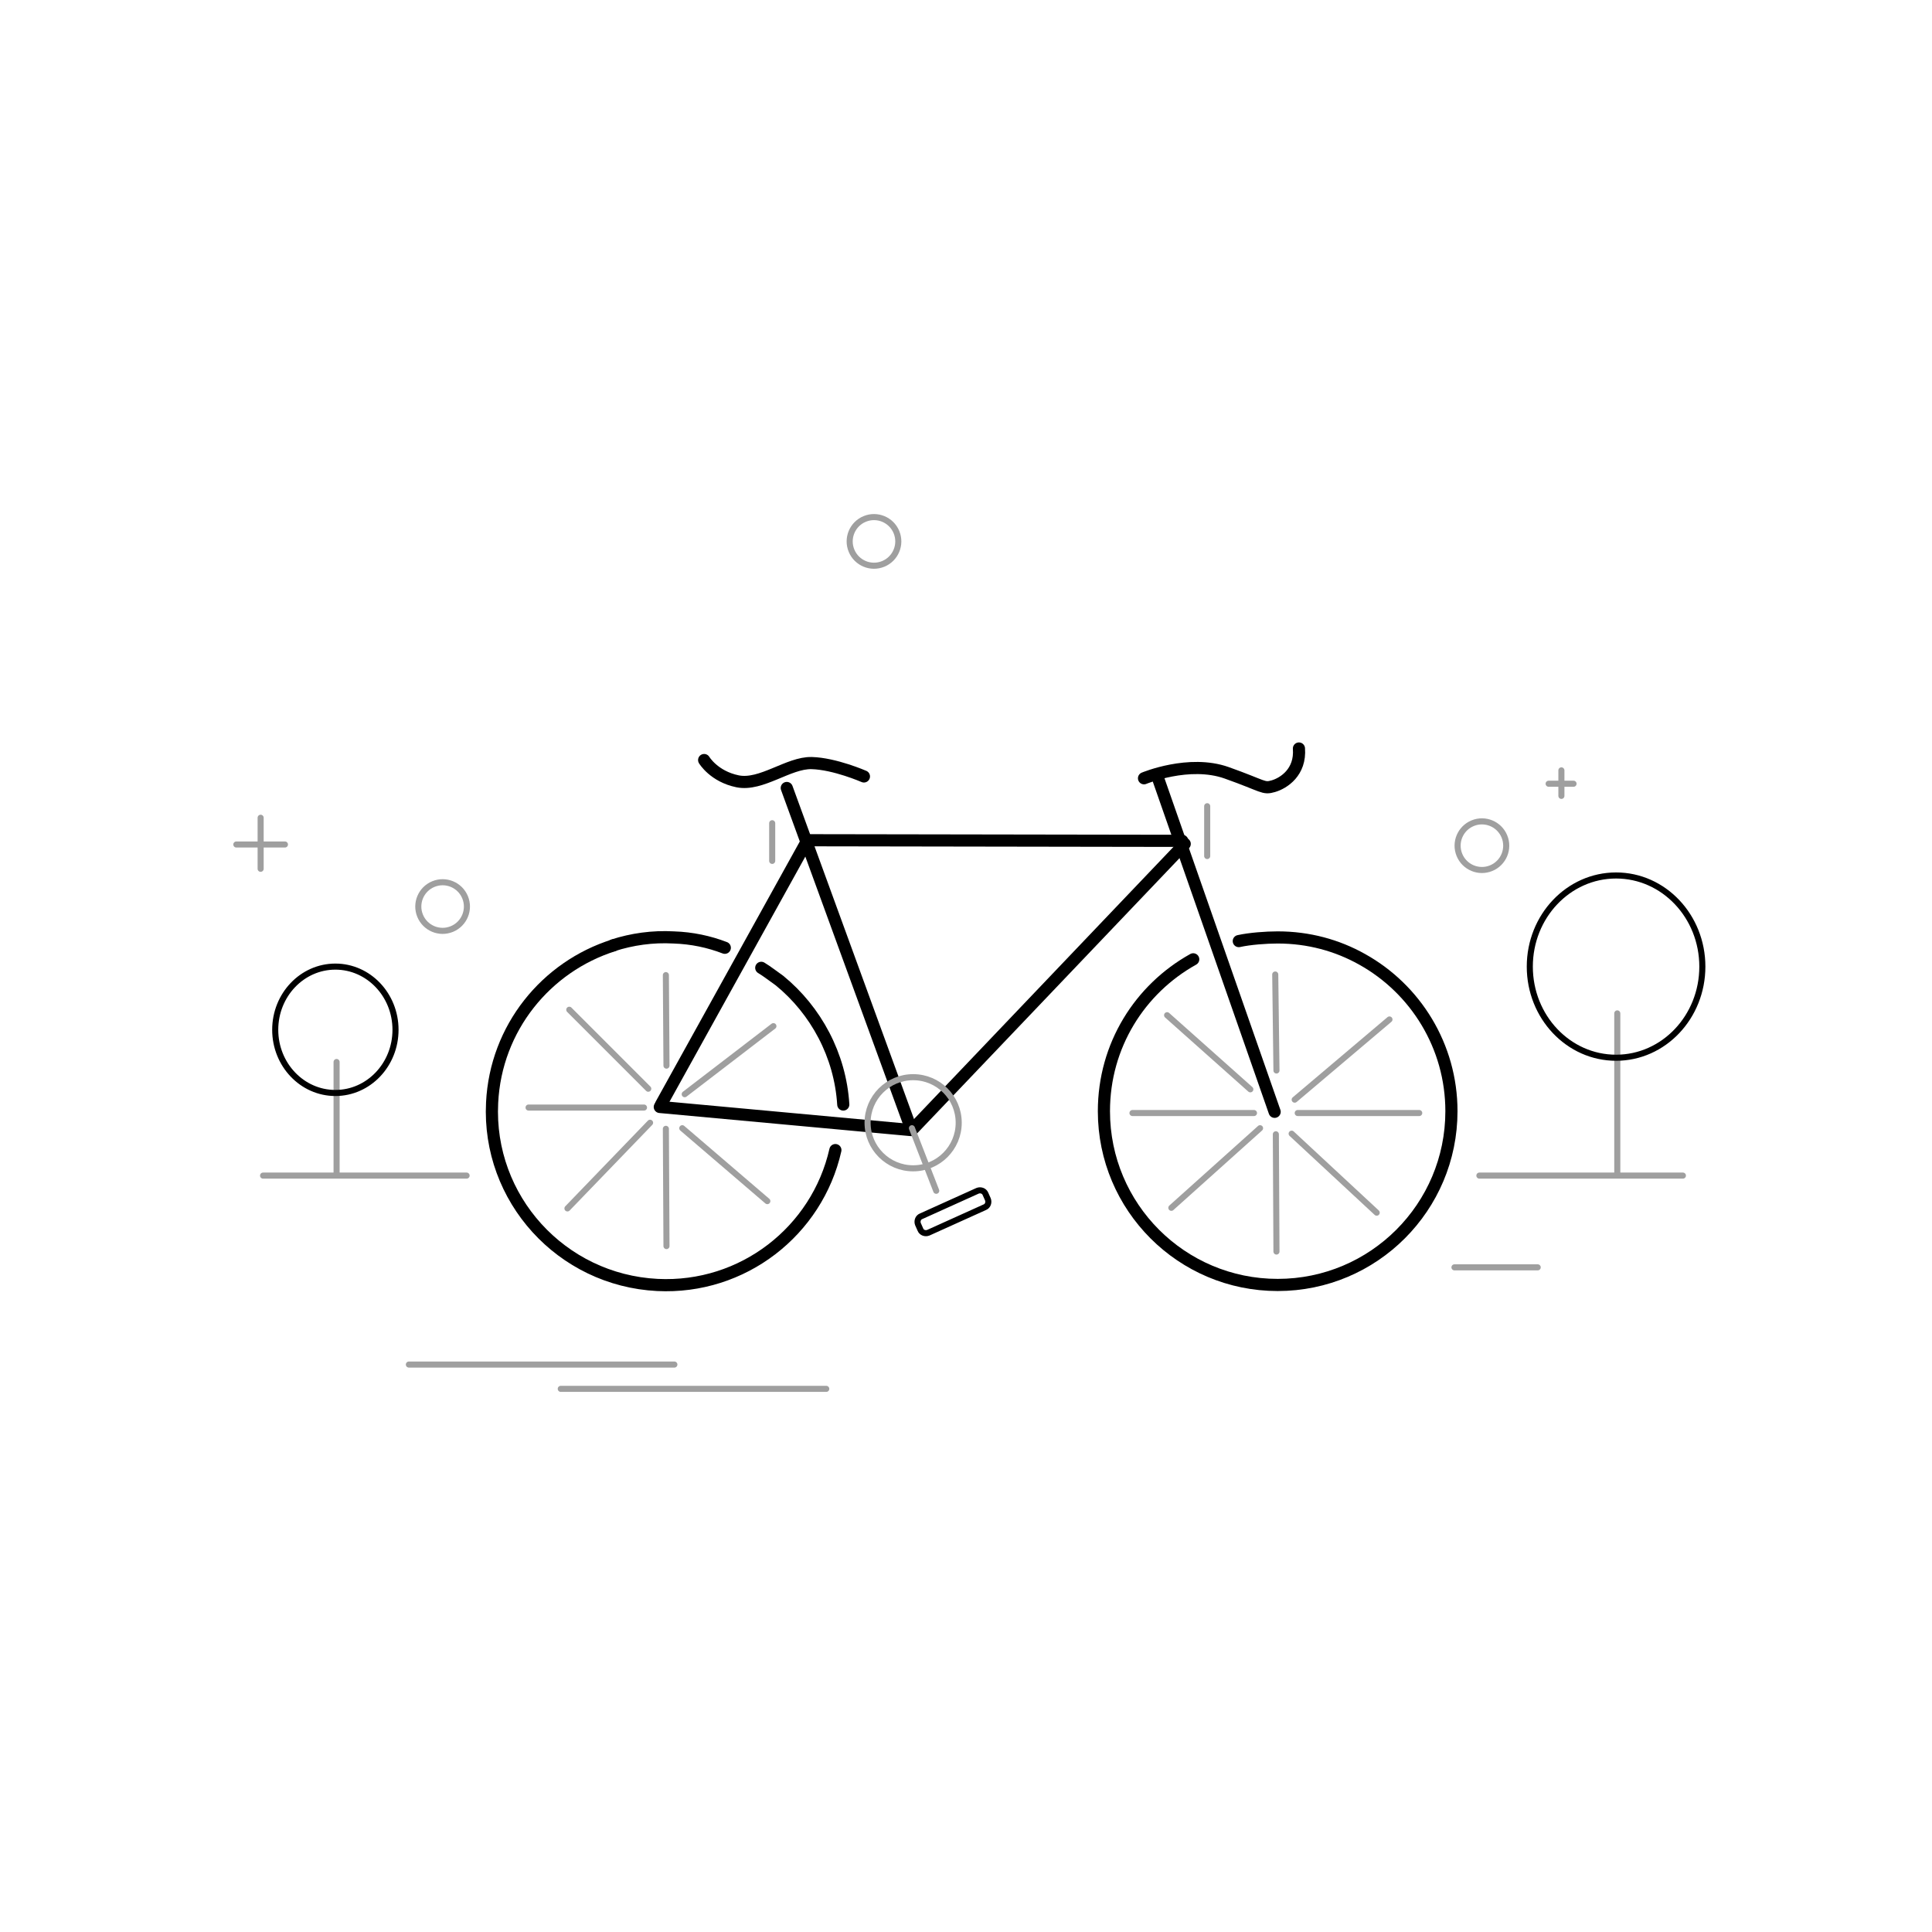<?xml version="1.0" encoding="utf-8"?>
<!-- Generator: Adobe Illustrator 20.1.0, SVG Export Plug-In . SVG Version: 6.00 Build 0)  -->
<svg version="1.1" xmlns="http://www.w3.org/2000/svg" xmlns:xlink="http://www.w3.org/1999/xlink" x="0px" y="0px"
	 viewBox="0 0 318 318" enable-background="new 0 0 318 318" xml:space="preserve">
<g id="Layer_1">
	<path fill="none" stroke="#9F9F9F" stroke-width="2" stroke-linecap="round" stroke-linejoin="round" stroke-miterlimit="10" d="
		M295.6,253.4"/>
	<path fill="none" stroke="#9F9F9F" stroke-width="2" stroke-linejoin="round" stroke-miterlimit="10" d="M324.3,260.6"/>
	<path fill="none" stroke="#9F9F9F" stroke-width="2" stroke-linecap="round" stroke-linejoin="round" stroke-miterlimit="10" d="
		M261.5,190.8"/>
	<path fill="none" stroke="#000000" stroke-width="2" stroke-linecap="round" stroke-miterlimit="10" d="M137.5,189.3
		c-3,13.3-15.2,22.9-29.3,22.2c-15.8-0.8-28-14.2-27.2-30c0.6-12.3,8.9-22.4,20-25.9"/>
	<path fill="none" stroke="#000000" stroke-width="2" stroke-linecap="round" stroke-miterlimit="10" d="M125.3,159.3
		c1,0.6,2,1.4,3,2.1c6,4.9,10,12.3,10.5,20.4"/>
	<path fill="none" stroke="#000000" stroke-width="2" stroke-linecap="round" stroke-miterlimit="10" d="M100.9,155.6
		c3.1-1,6.5-1.5,10-1.3c3,0.1,5.8,0.7,8.4,1.7"/>
	<path fill="none" stroke="#000000" stroke-width="2" stroke-linecap="round" stroke-miterlimit="10" d="M203.9,154.9
		c1.8-0.4,4.5-0.6,6.4-0.6c5.1,0,9.8,1.3,13.9,3.6c8.8,4.9,14.7,14.3,14.7,25c0,15.8-12.8,28.6-28.6,28.6s-28.6-12.8-28.6-28.6
		c0-10.8,5.9-20.1,14.7-25"/>
	<g>
		
			<line fill="none" stroke="#000000" stroke-width="2" stroke-linecap="round" stroke-miterlimit="10" x1="108.8" y1="181.8" x2="132.9" y2="138.3"/>
		
			<line fill="none" stroke="#000000" stroke-width="2" stroke-linecap="round" stroke-miterlimit="10" x1="133.1" y1="138.3" x2="194.6" y2="138.4"/>
		
			<line fill="none" stroke="#000000" stroke-width="2" stroke-linecap="round" stroke-miterlimit="10" x1="195" y1="138.9" x2="150.1" y2="186"/>
		
			<line fill="none" stroke="#000000" stroke-width="2" stroke-linecap="round" stroke-miterlimit="10" x1="149.9" y1="186" x2="108.6" y2="182.2"/>
	</g>
	
		<line fill="none" stroke="#000000" stroke-width="2" stroke-linecap="round" stroke-miterlimit="10" x1="209.8" y1="183" x2="190.4" y2="127.5"/>
	
		<line fill="none" stroke="#000000" stroke-width="2" stroke-linecap="round" stroke-miterlimit="10" x1="129.5" y1="129.7" x2="150" y2="185.9"/>
	<path fill="none" stroke="#000000" stroke-width="2" stroke-linecap="round" stroke-miterlimit="10" d="M115.9,125.1
		c0,0,1.6,2.7,5.5,3.5c3.9,0.8,8.4-3.1,12.2-3c3.8,0.1,8.6,2.2,8.6,2.2"/>
	<path fill="none" stroke="#000000" stroke-width="2" stroke-linecap="round" stroke-miterlimit="10" d="M188.3,128.1
		c0,0,7.4-3.1,13.6-0.9c6.2,2.2,6,2.7,7.7,2.2s4.5-2.3,4.2-6.2"/>
	<line fill="none" stroke="#9F9F9F" stroke-linecap="round" stroke-miterlimit="10" x1="109.6" y1="185.8" x2="109.7" y2="205.1"/>
	<line fill="none" stroke="#9F9F9F" stroke-linecap="round" stroke-miterlimit="10" x1="87" y1="182.3" x2="106" y2="182.3"/>
	<line fill="none" stroke="#9F9F9F" stroke-linecap="round" stroke-miterlimit="10" x1="93.4" y1="198.9" x2="107" y2="184.8"/>
	<line fill="none" stroke="#9F9F9F" stroke-linecap="round" stroke-miterlimit="10" x1="106.7" y1="179.2" x2="93.7" y2="166.2"/>
	<line fill="none" stroke="#9F9F9F" stroke-linecap="round" stroke-miterlimit="10" x1="109.6" y1="160.5" x2="109.7" y2="175.4"/>
	<line fill="none" stroke="#9F9F9F" stroke-linecap="round" stroke-miterlimit="10" x1="126.3" y1="197.7" x2="112.3" y2="185.7"/>
	<line fill="none" stroke="#9F9F9F" stroke-linecap="round" stroke-miterlimit="10" x1="112.7" y1="180.1" x2="127.3" y2="168.9"/>
	<line fill="none" stroke="#9F9F9F" stroke-linecap="round" stroke-miterlimit="10" x1="210" y1="186.7" x2="210.1" y2="206"/>
	<line fill="none" stroke="#9F9F9F" stroke-linecap="round" stroke-miterlimit="10" x1="186.4" y1="183.2" x2="206.4" y2="183.2"/>
	<line fill="none" stroke="#9F9F9F" stroke-linecap="round" stroke-miterlimit="10" x1="192.8" y1="198.8" x2="207.4" y2="185.7"/>
	<line fill="none" stroke="#9F9F9F" stroke-linecap="round" stroke-miterlimit="10" x1="205.8" y1="179.3" x2="192.1" y2="167.1"/>
	<line fill="none" stroke="#9F9F9F" stroke-linecap="round" stroke-miterlimit="10" x1="209.9" y1="160.4" x2="210.1" y2="176.2"/>
	<line fill="none" stroke="#9F9F9F" stroke-linecap="round" stroke-miterlimit="10" x1="226.6" y1="199.6" x2="212.6" y2="186.6"/>
	<line fill="none" stroke="#9F9F9F" stroke-linecap="round" stroke-miterlimit="10" x1="213.1" y1="181" x2="228.7" y2="167.8"/>
	<line fill="none" stroke="#9F9F9F" stroke-linecap="round" stroke-miterlimit="10" x1="213.6" y1="183.2" x2="233.6" y2="183.2"/>
	<line fill="none" stroke="#9F9F9F" stroke-linecap="round" stroke-miterlimit="10" x1="198.7" y1="132.7" x2="198.7" y2="140.9"/>
	<line fill="none" stroke="#9F9F9F" stroke-linecap="round" stroke-miterlimit="10" x1="127.1" y1="135.5" x2="127.1" y2="141.7"/>
	<circle fill="none" stroke="#9F9F9F" stroke-linecap="round" stroke-miterlimit="10" cx="150.3" cy="184.8" r="7.5"/>
	<line fill="none" stroke="#9F9F9F" stroke-linecap="round" stroke-miterlimit="10" x1="150.1" y1="185.7" x2="154.1" y2="196"/>
	<path fill="none" stroke="#000000" stroke-linecap="round" stroke-miterlimit="10" d="M162.1,198.7l-9.3,4.2
		c-0.5,0.2-1.1,0-1.3-0.5l-0.4-0.9c-0.2-0.5,0-1.1,0.5-1.3l9.3-4.2c0.5-0.2,1.1,0,1.3,0.5l0.4,0.9
		C162.8,197.9,162.6,198.5,162.1,198.7z"/>
	<line fill="none" stroke="#9F9F9F" stroke-linecap="round" stroke-miterlimit="10" x1="43.3" y1="193.5" x2="76.8" y2="193.5"/>
	<line fill="none" stroke="#9F9F9F" stroke-linecap="round" stroke-miterlimit="10" x1="243.5" y1="193.5" x2="277" y2="193.5"/>
	<g>
		
			<line fill="none" stroke="#9F9F9F" stroke-linecap="round" stroke-linejoin="round" stroke-miterlimit="10" x1="55.4" y1="193.2" x2="55.4" y2="174.8"/>
	</g>
	
		<ellipse fill-rule="evenodd" clip-rule="evenodd" fill="none" stroke="#000000" stroke-linecap="round" stroke-miterlimit="10" cx="55.2" cy="169.5" rx="9.9" ry="10.4"/>
	<g>
		
			<line fill="none" stroke="#9F9F9F" stroke-linecap="round" stroke-linejoin="round" stroke-miterlimit="10" x1="266.2" y1="193.2" x2="266.2" y2="166.8"/>
	</g>
	
		<ellipse fill-rule="evenodd" clip-rule="evenodd" fill="none" stroke="#000000" stroke-linecap="round" stroke-miterlimit="10" cx="266" cy="159.1" rx="14.2" ry="15"/>
	<line fill="none" stroke="#9F9F9F" stroke-linecap="round" stroke-miterlimit="10" x1="67.3" y1="224.6" x2="111" y2="224.6"/>
	<line fill="none" stroke="#9F9F9F" stroke-linecap="round" stroke-miterlimit="10" x1="92.3" y1="228.6" x2="136" y2="228.6"/>
	<line fill="none" stroke="#9F9F9F" stroke-linecap="round" stroke-miterlimit="10" x1="239.4" y1="208.6" x2="253.1" y2="208.6"/>
	
		<ellipse transform="matrix(0.925 -0.381 0.381 0.925 -51.332 38.941)" fill="none" stroke="#9F9F9F" stroke-linecap="round" stroke-linejoin="round" stroke-miterlimit="10" cx="72.8" cy="149.2" rx="4" ry="4"/>
	
		<ellipse transform="matrix(0.925 -0.381 0.381 0.925 -34.632 103.324)" fill="none" stroke="#9F9F9F" stroke-linecap="round" stroke-linejoin="round" stroke-miterlimit="10" cx="243.8" cy="139.2" rx="4" ry="4"/>
	
		<ellipse transform="matrix(0.925 -0.381 0.381 0.925 -23.106 61.484)" fill="none" stroke="#9F9F9F" stroke-linecap="round" stroke-linejoin="round" stroke-miterlimit="10" cx="143.8" cy="89.1" rx="4" ry="4"/>
	<g>
		
			<line fill="none" stroke="#9F9F9F" stroke-linecap="round" stroke-linejoin="round" stroke-miterlimit="10" x1="42.9" y1="134.6" x2="42.9" y2="143"/>
		
			<line fill="none" stroke="#9F9F9F" stroke-linecap="round" stroke-linejoin="round" stroke-miterlimit="10" x1="38.9" y1="139" x2="46.9" y2="139"/>
	</g>
	<g>
		
			<line fill="none" stroke="#9F9F9F" stroke-linecap="round" stroke-linejoin="round" stroke-miterlimit="10" x1="257" y1="126.8" x2="257" y2="131"/>
		
			<line fill="none" stroke="#9F9F9F" stroke-linecap="round" stroke-linejoin="round" stroke-miterlimit="10" x1="254.9" y1="129" x2="259" y2="129"/>
	</g>
</g>
<g id="Layer_2">
</g>
</svg>
